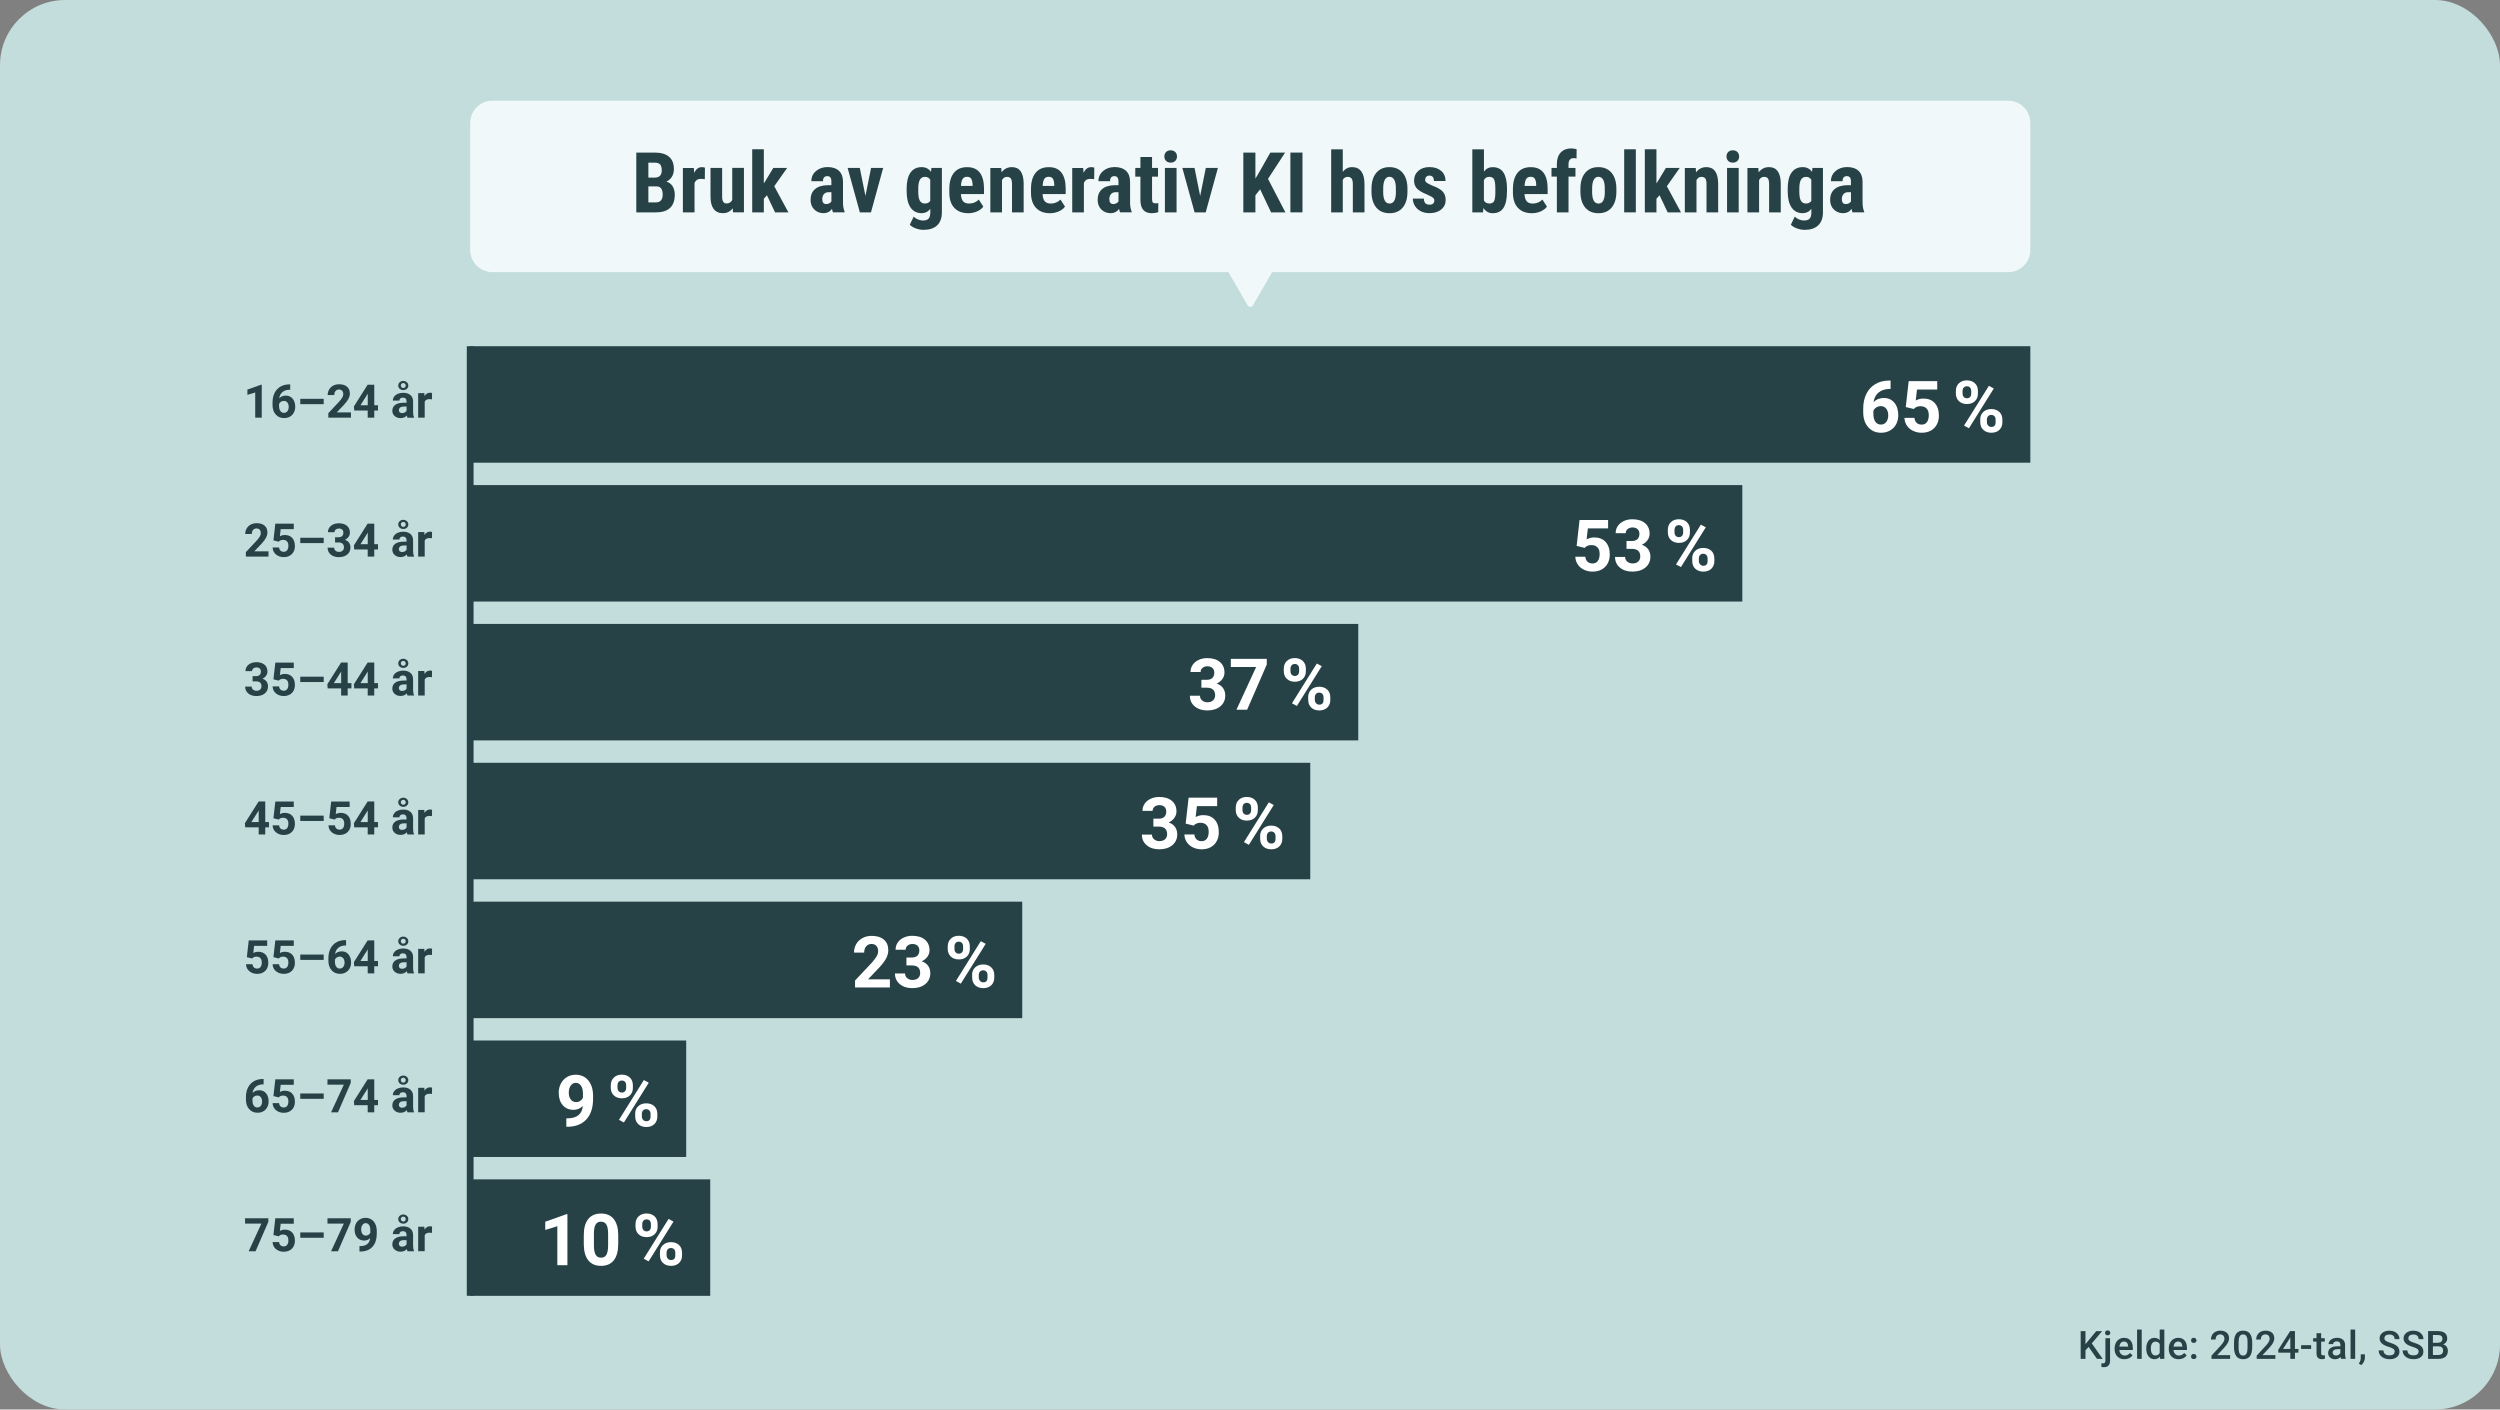 <?xml version="1.0" encoding="UTF-8"?>
<svg xmlns="http://www.w3.org/2000/svg" viewBox="0 0 768 433">
  <rect x="0" y="0" width="768" height="433" fill="#808080" stroke="none"/>
  <defs>
    <style>
      .cls-1 {
        fill: #274247;
      }

      .cls-2 {
        fill: #c3dcdc;
      }

      .cls-3 {
        fill: #fff;
      }

      .cls-4 {
        fill: #f0f8f9;
      }
    </style>
  </defs>
  <g id="BG">
    <rect class="cls-2" width="768" height="433" rx="20" ry="20"/>
  </g>
  <g id="Ferdig_x5F_EKSPONERT">
    <path class="cls-4" d="M616.91,30.93H151.25c-3.74,0-6.81,3.06-6.81,6.81v39.05c0,3.74,3.06,6.81,6.81,6.81h226.12l5.92,10.25c.35.61,1.24.61,1.59,0l4.49-7.77,1.43-2.48h226.12c3.74,0,6.81-3.06,6.81-6.81v-39.05c0-3.74-3.06-6.81-6.81-6.81Z"/>
    <g>
      <path class="cls-1" d="M195.47,65.24v-18.37h5.68c1.92,0,3.38.43,4.37,1.28,1,.85,1.5,2.11,1.5,3.75,0,.93-.21,1.74-.62,2.41-.41.67-.98,1.17-1.69,1.48.82.24,1.46.71,1.91,1.42.45.71.67,1.59.67,2.63,0,1.78-.49,3.13-1.47,4.04-.98.91-2.4,1.36-4.26,1.36h-6.08ZM199.18,54.56h1.93c1.46,0,2.18-.75,2.18-2.26,0-.83-.17-1.43-.5-1.79-.34-.36-.88-.54-1.64-.54h-1.97v4.59ZM199.18,57.26v4.91h2.37c.66,0,1.17-.21,1.51-.62.35-.41.52-1,.52-1.75,0-1.65-.6-2.49-1.79-2.54h-2.61Z"/>
      <path class="cls-1" d="M216.53,55.04l-1.19-.1c-.98,0-1.64.43-1.98,1.29v9.02h-3.58v-13.65h3.37l.1,1.48c.56-1.15,1.34-1.73,2.33-1.73.4,0,.73.05.98.16l-.04,3.53Z"/>
      <path class="cls-1" d="M225.07,63.99c-.74,1-1.73,1.5-2.98,1.5s-2.2-.43-2.85-1.29-.97-2.12-.97-3.77v-8.85h3.57v8.93c.02,1.33.46,1.99,1.33,1.99.82,0,1.4-.35,1.77-1.06v-9.87h3.6v13.65h-3.36l-.1-1.25Z"/>
      <path class="cls-1" d="M235.61,59.98l-.96,1.07v4.19h-3.57v-19.38h3.57v10.47l.44-.66,2.47-4.09h4.25l-3.96,5.63,4.34,8.03h-4.09l-2.5-5.26Z"/>
      <path class="cls-1" d="M255.89,65.24c-.1-.21-.2-.56-.3-1.06-.64.88-1.51,1.31-2.6,1.31s-2.09-.38-2.85-1.14-1.13-1.74-1.13-2.94c0-1.43.46-2.54,1.37-3.32.91-.78,2.23-1.18,3.94-1.2h1.08v-1.1c0-.61-.1-1.05-.32-1.3s-.52-.38-.92-.38c-.89,0-1.34.52-1.34,1.56h-3.57c0-1.26.47-2.3,1.42-3.12.95-.82,2.14-1.23,3.59-1.23s2.66.39,3.48,1.17,1.23,1.89,1.23,3.34v6.42c.02,1.18.19,2.1.5,2.76v.21h-3.6ZM253.78,62.69c.4,0,.73-.08,1.01-.24.28-.16.48-.35.62-.57v-2.84h-.86c-.61,0-1.08.19-1.43.58-.35.39-.52.9-.52,1.55,0,1.01.4,1.51,1.19,1.51Z"/>
      <path class="cls-1" d="M265.86,60.2l1.73-8.61h3.72l-3.75,13.65h-3.41l-3.76-13.65h3.74l1.73,8.61Z"/>
      <path class="cls-1" d="M278.52,58c0-2.24.4-3.91,1.21-5.01s1.94-1.65,3.4-1.65c1.24,0,2.19.49,2.86,1.46l.14-1.21h3.22v13.65c0,1.74-.49,3.07-1.46,3.99s-2.38,1.38-4.2,1.38c-.75,0-1.54-.15-2.36-.45-.82-.3-1.44-.68-1.84-1.14l1.2-2.47c.34.35.77.64,1.31.86.54.22,1.05.33,1.53.33.8,0,1.37-.19,1.72-.57.35-.38.53-1,.54-1.85v-1.17c-.68.89-1.57,1.34-2.66,1.34-1.46,0-2.58-.57-3.38-1.7-.79-1.13-1.2-2.73-1.22-4.79v-1.01ZM282.09,58.9c0,1.26.16,2.18.49,2.76.33.58.85.86,1.56.86s1.27-.27,1.63-.8v-6.52c-.37-.58-.9-.87-1.6-.87s-1.23.29-1.57.87c-.34.58-.51,1.51-.51,2.8v.9Z"/>
      <path class="cls-1" d="M297.46,65.5c-1.83,0-3.26-.55-4.29-1.64s-1.54-2.66-1.54-4.69v-1.09c0-2.15.47-3.82,1.41-4.98.94-1.17,2.29-1.75,4.05-1.75s3.01.55,3.87,1.64,1.31,2.72,1.33,4.87v1.75h-7.1c.05,1.01.27,1.76.67,2.22s1.01.7,1.83.7c1.19,0,2.19-.41,2.99-1.22l1.4,2.16c-.44.61-1.07,1.1-1.91,1.47-.83.37-1.74.56-2.71.56ZM295.21,57.12h3.57v-.33c-.02-.82-.15-1.43-.4-1.85s-.69-.63-1.31-.63-1.07.22-1.36.67c-.28.45-.45,1.16-.5,2.15Z"/>
      <path class="cls-1" d="M307.58,51.59l.1,1.35c.81-1.07,1.86-1.6,3.17-1.6,2.35,0,3.55,1.65,3.62,4.93v8.97h-3.58v-8.71c0-.77-.12-1.34-.35-1.68s-.64-.52-1.22-.52c-.65,0-1.15.33-1.51,1v9.92h-3.58v-13.65h3.36Z"/>
      <path class="cls-1" d="M322.55,65.5c-1.83,0-3.26-.55-4.29-1.64s-1.54-2.66-1.54-4.69v-1.09c0-2.15.47-3.82,1.41-4.98.94-1.17,2.29-1.75,4.05-1.75s3.01.55,3.87,1.64,1.31,2.72,1.33,4.87v1.75h-7.1c.05,1.01.27,1.76.67,2.22s1.01.7,1.83.7c1.19,0,2.19-.41,2.99-1.22l1.4,2.16c-.44.61-1.07,1.1-1.91,1.47-.83.37-1.74.56-2.71.56ZM320.3,57.12h3.57v-.33c-.02-.82-.15-1.43-.4-1.85s-.69-.63-1.31-.63-1.07.22-1.36.67c-.28.45-.45,1.16-.5,2.15Z"/>
      <path class="cls-1" d="M336.14,55.04l-1.19-.1c-.98,0-1.64.43-1.98,1.29v9.02h-3.58v-13.65h3.37l.1,1.48c.56-1.15,1.34-1.73,2.33-1.73.4,0,.73.05.98.16l-.04,3.53Z"/>
      <path class="cls-1" d="M344.08,65.24c-.1-.21-.2-.56-.3-1.06-.64.88-1.51,1.31-2.6,1.31s-2.09-.38-2.85-1.14-1.13-1.74-1.13-2.94c0-1.43.46-2.54,1.37-3.32.91-.78,2.23-1.18,3.94-1.2h1.08v-1.1c0-.61-.1-1.05-.32-1.3s-.52-.38-.92-.38c-.89,0-1.34.52-1.34,1.56h-3.57c0-1.26.47-2.3,1.42-3.12.95-.82,2.14-1.23,3.59-1.23s2.66.39,3.48,1.17,1.23,1.89,1.23,3.34v6.42c.02,1.18.19,2.1.5,2.76v.21h-3.6ZM341.97,62.69c.4,0,.73-.08,1.01-.24.28-.16.48-.35.62-.57v-2.84h-.86c-.61,0-1.08.19-1.43.58-.35.39-.52.9-.52,1.55,0,1.01.4,1.51,1.19,1.51Z"/>
      <path class="cls-1" d="M353.91,48.23v3.36h1.83v2.68h-1.83v6.79c0,.54.07.91.22,1.11.15.2.43.3.85.3.34,0,.63-.03.85-.09l-.02,2.78c-.61.23-1.26.34-1.97.34-2.31,0-3.47-1.32-3.5-3.97v-7.26h-1.58v-2.68h1.58v-3.36h3.57Z"/>
      <path class="cls-1" d="M357.69,48.06c0-.56.18-1.01.53-1.36.35-.35.82-.53,1.41-.53s1.06.18,1.41.53c.35.35.53.81.53,1.36s-.17,1-.52,1.36c-.35.36-.82.54-1.42.54s-1.07-.18-1.42-.54c-.35-.36-.52-.82-.52-1.36ZM361.44,65.24h-3.58v-13.65h3.58v13.65Z"/>
      <path class="cls-1" d="M368.69,60.2l1.73-8.61h3.72l-3.75,13.65h-3.41l-3.76-13.65h3.74l1.73,8.61Z"/>
      <path class="cls-1" d="M387.12,58.15l-1.46,1.84v5.25h-3.71v-18.37h3.71v8.01l1.17-1.98,3.42-6.03h4.54l-5.26,8.08,5.35,10.3h-4.4l-3.36-7.09Z"/>
      <path class="cls-1" d="M400.12,65.24h-3.71v-18.37h3.71v18.37Z"/>
      <path class="cls-1" d="M412.5,52.79c.77-.97,1.72-1.45,2.85-1.45,1.25,0,2.19.44,2.84,1.31.65.88.98,2.18.98,3.91v8.68h-3.58v-8.64c0-.8-.12-1.38-.37-1.73-.25-.36-.65-.54-1.21-.54-.65,0-1.15.3-1.51.9v10.02h-3.57v-19.38h3.57v6.93Z"/>
      <path class="cls-1" d="M421.32,57.98c0-2.07.49-3.69,1.46-4.87.98-1.18,2.33-1.77,4.05-1.77s3.1.59,4.08,1.77c.98,1.18,1.46,2.81,1.46,4.9v.87c0,2.08-.48,3.7-1.45,4.87-.97,1.17-2.32,1.75-4.06,1.75s-3.11-.59-4.08-1.76c-.97-1.17-1.46-2.8-1.46-4.89v-.87ZM424.91,58.87c0,2.44.65,3.66,1.96,3.66,1.2,0,1.85-1.02,1.94-3.05v-1.5c.01-1.24-.16-2.17-.5-2.77-.35-.6-.83-.9-1.46-.9s-1.08.3-1.42.9c-.34.6-.51,1.53-.51,2.77v.9Z"/>
      <path class="cls-1" d="M440.64,61.58c0-.3-.15-.58-.44-.84-.29-.26-.94-.6-1.94-1.04-1.47-.6-2.48-1.22-3.03-1.85-.55-.64-.83-1.43-.83-2.39,0-1.19.43-2.18,1.29-2.96s2-1.17,3.43-1.17c1.5,0,2.7.39,3.6,1.16s1.35,1.81,1.35,3.12h-3.57c0-1.11-.46-1.67-1.39-1.67-.38,0-.69.12-.93.35-.24.24-.37.56-.37.98,0,.3.13.57.4.8.27.23.9.56,1.91.99,1.46.54,2.48,1.14,3.09,1.8.6.66.9,1.52.9,2.57,0,1.22-.46,2.2-1.38,2.94s-2.12,1.11-3.61,1.11c-1,0-1.88-.2-2.65-.59s-1.36-.94-1.8-1.63c-.43-.7-.65-1.45-.65-2.26h3.39c.02.62.16,1.09.43,1.4s.72.47,1.34.47c.96,0,1.44-.43,1.44-1.3Z"/>
      <path class="cls-1" d="M462.94,58.86c0,2.21-.35,3.87-1.06,4.98-.71,1.11-1.82,1.66-3.33,1.66-1.19,0-2.14-.53-2.85-1.6l-.11,1.35h-3.29v-19.38h3.57v6.84c.67-.91,1.56-1.36,2.66-1.36,1.51,0,2.62.55,3.33,1.65.71,1.1,1.07,2.71,1.09,4.83v1.05ZM459.37,57.96c0-1.44-.14-2.4-.42-2.9s-.76-.74-1.45-.74c-.75,0-1.3.34-1.64,1.02v6.22c.32.64.88.96,1.67.96.68,0,1.15-.22,1.42-.67.26-.45.41-1.31.42-2.6v-1.3Z"/>
      <path class="cls-1" d="M470.6,65.5c-1.83,0-3.26-.55-4.29-1.64s-1.54-2.66-1.54-4.69v-1.09c0-2.15.47-3.82,1.41-4.98.94-1.17,2.29-1.75,4.05-1.75s3.01.55,3.88,1.64c.87,1.1,1.31,2.72,1.32,4.87v1.75h-7.1c.05,1.01.27,1.76.67,2.22s1,.7,1.83.7c1.19,0,2.19-.41,2.99-1.22l1.4,2.16c-.44.61-1.07,1.1-1.91,1.47-.83.37-1.74.56-2.71.56ZM468.35,57.12h3.57v-.33c-.02-.82-.15-1.43-.4-1.85-.25-.42-.69-.63-1.31-.63s-1.08.22-1.36.67c-.28.45-.45,1.16-.5,2.15Z"/>
      <path class="cls-1" d="M478.27,65.24v-10.98h-1.65v-2.68h1.65v-1.22c0-1.51.41-2.68,1.19-3.51.79-.84,1.87-1.26,3.26-1.26.42,0,.96.08,1.62.25l-.03,2.85c-.24-.08-.53-.11-.87-.11-1.06,0-1.59.63-1.59,1.89v1.11h2.13v2.68h-2.13v10.98h-3.58Z"/>
      <path class="cls-1" d="M485.5,57.98c0-2.07.49-3.69,1.46-4.87.98-1.18,2.33-1.77,4.05-1.77s3.1.59,4.08,1.77c.98,1.18,1.46,2.81,1.46,4.9v.87c0,2.08-.48,3.7-1.45,4.87-.97,1.17-2.32,1.75-4.06,1.75s-3.11-.59-4.08-1.76c-.97-1.17-1.46-2.8-1.46-4.89v-.87ZM489.09,58.87c0,2.44.65,3.66,1.96,3.66,1.2,0,1.85-1.02,1.94-3.05v-1.5c.01-1.24-.16-2.17-.5-2.77-.35-.6-.83-.9-1.46-.9s-1.08.3-1.42.9c-.34.6-.51,1.53-.51,2.77v.9Z"/>
      <path class="cls-1" d="M502.53,65.24h-3.58v-19.38h3.58v19.38Z"/>
      <path class="cls-1" d="M509.82,59.98l-.96,1.07v4.19h-3.57v-19.38h3.57v10.47l.44-.66,2.47-4.09h4.25l-3.96,5.63,4.34,8.03h-4.09l-2.5-5.26Z"/>
      <path class="cls-1" d="M520.93,51.59l.1,1.35c.81-1.07,1.86-1.6,3.17-1.6,2.35,0,3.55,1.65,3.62,4.93v8.97h-3.58v-8.71c0-.77-.12-1.34-.35-1.68s-.64-.52-1.22-.52c-.65,0-1.15.33-1.51,1v9.92h-3.58v-13.65h3.36Z"/>
      <path class="cls-1" d="M530.38,48.06c0-.56.18-1.01.53-1.36s.82-.53,1.41-.53,1.06.18,1.41.53c.35.35.53.81.53,1.36s-.17,1-.52,1.36c-.35.36-.82.54-1.42.54s-1.07-.18-1.42-.54c-.35-.36-.52-.82-.52-1.36ZM534.13,65.24h-3.58v-13.65h3.58v13.65Z"/>
      <path class="cls-1" d="M540.16,51.59l.1,1.35c.81-1.07,1.86-1.6,3.17-1.6,2.35,0,3.55,1.65,3.62,4.93v8.97h-3.58v-8.71c0-.77-.12-1.34-.35-1.68s-.64-.52-1.22-.52c-.65,0-1.15.33-1.51,1v9.92h-3.58v-13.65h3.36Z"/>
      <path class="cls-1" d="M549.18,58c0-2.24.4-3.91,1.21-5.01s1.94-1.65,3.39-1.65c1.24,0,2.19.49,2.87,1.46l.14-1.21h3.22v13.65c0,1.74-.49,3.07-1.46,3.99s-2.38,1.38-4.2,1.38c-.75,0-1.54-.15-2.36-.45-.82-.3-1.44-.68-1.84-1.14l1.2-2.47c.34.35.77.64,1.31.86.54.22,1.05.33,1.53.33.8,0,1.37-.19,1.72-.57.35-.38.53-1,.54-1.85v-1.17c-.68.89-1.57,1.34-2.66,1.34-1.46,0-2.58-.57-3.38-1.7s-1.2-2.73-1.22-4.79v-1.01ZM552.75,58.9c0,1.26.16,2.18.49,2.76.33.58.85.86,1.56.86s1.27-.27,1.63-.8v-6.52c-.37-.58-.9-.87-1.6-.87s-1.23.29-1.57.87c-.34.58-.51,1.51-.51,2.8v.9Z"/>
      <path class="cls-1" d="M569.1,65.24c-.1-.21-.2-.56-.3-1.06-.64.88-1.51,1.31-2.6,1.31s-2.09-.38-2.85-1.14-1.13-1.74-1.13-2.94c0-1.43.46-2.54,1.37-3.32.91-.78,2.23-1.18,3.94-1.2h1.08v-1.1c0-.61-.11-1.05-.32-1.3s-.52-.38-.92-.38c-.89,0-1.34.52-1.34,1.56h-3.57c0-1.26.47-2.3,1.42-3.12.95-.82,2.14-1.23,3.59-1.23s2.66.39,3.48,1.17,1.23,1.89,1.23,3.34v6.42c.02,1.18.19,2.1.5,2.76v.21h-3.6ZM566.99,62.69c.4,0,.73-.08,1.01-.24.28-.16.48-.35.62-.57v-2.84h-.86c-.61,0-1.08.19-1.43.58-.35.39-.52.9-.52,1.55,0,1.01.4,1.51,1.19,1.51Z"/>
    </g>
    <g>
      <path class="cls-1" d="M80.41,128.31h-2.01v-7.74l-2.4.74v-1.63l4.19-1.5h.22v10.13Z"/>
      <path class="cls-1" d="M89.15,118.08v1.65h-.19c-.91.01-1.64.25-2.19.71-.55.46-.89,1.1-1,1.91.54-.55,1.22-.82,2.04-.82.88,0,1.58.32,2.1.95.52.63.78,1.46.78,2.49,0,.66-.14,1.25-.43,1.79-.28.53-.69.95-1.21,1.24-.52.3-1.11.44-1.77.44-1.07,0-1.93-.37-2.58-1.11-.66-.74-.98-1.73-.98-2.97v-.72c0-1.1.21-2.07.62-2.91.41-.84,1.01-1.49,1.79-1.95s1.68-.69,2.7-.7h.33ZM87.19,123.16c-.32,0-.62.08-.88.25s-.46.39-.58.67v.61c0,.67.13,1.19.4,1.57s.63.57,1.11.57c.43,0,.78-.17,1.05-.51.27-.34.4-.78.4-1.32s-.13-.99-.4-1.33c-.27-.34-.63-.51-1.08-.51Z"/>
      <path class="cls-1" d="M99.44,124.16h-7.2v-1.64h7.2v1.64Z"/>
      <path class="cls-1" d="M107.8,128.31h-6.94v-1.38l3.27-3.49c.45-.49.78-.92,1-1.29.22-.37.32-.71.32-1.04,0-.45-.11-.8-.34-1.06-.23-.26-.55-.39-.97-.39-.45,0-.81.16-1.07.47s-.39.72-.39,1.23h-2.02c0-.62.15-1.18.44-1.69.29-.51.71-.91,1.25-1.2s1.15-.43,1.83-.43c1.04,0,1.85.25,2.43.75.58.5.87,1.21.87,2.12,0,.5-.13,1.01-.39,1.53-.26.52-.7,1.12-1.33,1.81l-2.3,2.43h4.35v1.62Z"/>
      <path class="cls-1" d="M114.97,124.5h1.15v1.62h-1.15v2.19h-2.01v-2.19h-4.15l-.09-1.27,4.22-6.67h2.03v6.31ZM110.73,124.5h2.24v-3.57l-.13.23-2.11,3.34Z"/>
      <path class="cls-1" d="M125.18,128.31c-.09-.18-.16-.41-.2-.67-.49.54-1.12.81-1.9.81-.74,0-1.35-.21-1.83-.64-.48-.43-.73-.96-.73-1.61,0-.8.3-1.41.89-1.83s1.44-.64,2.56-.65h.92v-.43c0-.35-.09-.63-.27-.83s-.46-.31-.84-.31c-.34,0-.6.08-.8.24-.19.16-.29.38-.29.67h-2.01c0-.44.13-.84.4-1.21.27-.37.65-.66,1.14-.87s1.04-.32,1.65-.32c.93,0,1.66.23,2.21.7s.82,1.12.82,1.96v3.26c0,.71.1,1.25.3,1.62v.12h-2.03ZM122.34,118.44c0-.4.15-.74.45-1.01.3-.28.67-.41,1.1-.41s.79.14,1.09.41c.3.27.46.61.46,1.02s-.15.73-.44.99c-.3.27-.67.4-1.11.4s-.82-.14-1.11-.41-.44-.6-.44-.99ZM123.52,126.91c.3,0,.57-.07.82-.2.25-.13.44-.31.56-.53v-1.29h-.75c-1.01,0-1.54.35-1.61,1.04v.12c0,.25.08.46.26.62.18.16.42.24.72.24ZM123.14,118.44c0,.2.07.38.2.52.13.15.32.22.55.22s.41-.07.55-.22c.13-.15.2-.32.2-.52s-.07-.39-.21-.54c-.14-.15-.32-.22-.55-.22s-.41.07-.55.22c-.14.15-.21.33-.21.54Z"/>
      <path class="cls-1" d="M132.68,122.67c-.27-.04-.51-.06-.72-.06-.76,0-1.26.26-1.49.77v4.92h-2.01v-7.52h1.9l.06.9c.4-.69.96-1.04,1.68-1.04.22,0,.43.03.63.09l-.03,1.93Z"/>
      <path class="cls-1" d="M82.47,170.99h-6.94v-1.38l3.27-3.49c.45-.49.78-.92,1-1.29.22-.37.32-.71.32-1.04,0-.45-.11-.8-.34-1.06-.23-.26-.55-.39-.97-.39-.45,0-.81.16-1.07.47s-.39.72-.39,1.23h-2.02c0-.62.15-1.18.44-1.69.29-.51.71-.91,1.25-1.2s1.15-.43,1.83-.43c1.04,0,1.85.25,2.43.75.58.5.87,1.21.87,2.12,0,.5-.13,1.01-.39,1.53-.26.52-.7,1.12-1.33,1.81l-2.3,2.43h4.35v1.62Z"/>
      <path class="cls-1" d="M84,166.01l.58-5.14h5.67v1.68h-4.02l-.25,2.18c.48-.25.98-.38,1.52-.38.96,0,1.72.3,2.27.9s.82,1.43.82,2.51c0,.65-.14,1.24-.41,1.75-.28.52-.67.92-1.19,1.2-.51.29-1.12.43-1.82.43-.61,0-1.18-.12-1.7-.37-.52-.25-.94-.6-1.24-1.05-.3-.45-.46-.96-.48-1.54h1.99c.04.42.19.75.44.98s.58.35.99.35c.45,0,.8-.16,1.05-.49s.37-.79.37-1.39-.14-1.01-.42-1.32c-.28-.31-.68-.46-1.2-.46-.48,0-.86.12-1.16.38l-.19.18-1.6-.4Z"/>
      <path class="cls-1" d="M99.44,166.84h-7.2v-1.64h7.2v1.64Z"/>
      <path class="cls-1" d="M102.91,165.04h1.07c.51,0,.89-.13,1.13-.38s.37-.59.37-1.01-.12-.73-.37-.95c-.24-.23-.58-.34-1-.34-.38,0-.71.11-.97.32-.26.21-.39.49-.39.82h-2.01c0-.53.14-1,.43-1.42.28-.42.68-.75,1.2-.98.51-.24,1.08-.35,1.69-.35,1.07,0,1.91.26,2.52.77.61.51.91,1.22.91,2.12,0,.46-.14.89-.42,1.28-.28.39-.65.69-1.11.9.57.2,1,.51,1.28.92s.42.89.42,1.45c0,.9-.33,1.62-.98,2.16-.66.54-1.52.81-2.6.81-1.01,0-1.84-.27-2.48-.8-.64-.53-.96-1.24-.96-2.11h2.01c0,.38.14.69.43.93.28.24.64.36,1.05.36.48,0,.85-.13,1.12-.38.27-.25.41-.59.41-1,0-1.01-.56-1.52-1.67-1.52h-1.06v-1.57Z"/>
      <path class="cls-1" d="M114.97,167.18h1.15v1.62h-1.15v2.19h-2.01v-2.19h-4.15l-.09-1.27,4.22-6.67h2.03v6.31ZM110.73,167.18h2.24v-3.57l-.13.23-2.11,3.34Z"/>
      <path class="cls-1" d="M125.18,170.99c-.09-.18-.16-.41-.2-.67-.49.54-1.12.81-1.9.81-.74,0-1.35-.21-1.83-.64-.48-.43-.73-.96-.73-1.61,0-.8.3-1.41.89-1.83s1.44-.64,2.56-.65h.92v-.43c0-.35-.09-.63-.27-.83s-.46-.31-.84-.31c-.34,0-.6.08-.8.24-.19.16-.29.38-.29.67h-2.01c0-.44.13-.84.4-1.21.27-.37.65-.66,1.14-.87s1.04-.32,1.65-.32c.93,0,1.66.23,2.21.7s.82,1.12.82,1.96v3.26c0,.71.1,1.25.3,1.62v.12h-2.03ZM122.34,161.11c0-.4.15-.74.45-1.01.3-.28.67-.41,1.1-.41s.79.14,1.09.41c.3.27.46.61.46,1.02s-.15.73-.44.99c-.3.27-.67.4-1.11.4s-.82-.14-1.11-.41-.44-.6-.44-.99ZM123.52,169.59c.3,0,.57-.07.82-.2.25-.13.44-.31.56-.53v-1.29h-.75c-1.01,0-1.54.35-1.61,1.04v.12c0,.25.08.46.26.62.18.16.42.24.72.24ZM123.14,161.11c0,.2.07.38.2.52.13.15.32.22.55.22s.41-.07.55-.22c.13-.15.2-.32.2-.52s-.07-.39-.21-.54c-.14-.15-.32-.22-.55-.22s-.41.07-.55.22c-.14.15-.21.33-.21.54Z"/>
      <path class="cls-1" d="M132.68,165.35c-.27-.04-.51-.06-.72-.06-.76,0-1.26.26-1.49.77v4.92h-2.01v-7.52h1.9l.06.9c.4-.69.96-1.04,1.68-1.04.22,0,.43.03.63.09l-.03,1.93Z"/>
      <path class="cls-1" d="M77.58,207.71h1.07c.51,0,.89-.13,1.13-.38.25-.25.37-.59.37-1.01s-.12-.73-.37-.95c-.24-.23-.58-.34-1-.34-.38,0-.71.11-.97.32-.26.21-.39.49-.39.82h-2.01c0-.53.14-1,.43-1.42.28-.42.68-.75,1.2-.98.51-.24,1.08-.35,1.69-.35,1.07,0,1.91.26,2.52.77.61.51.91,1.22.91,2.12,0,.46-.14.89-.42,1.28-.28.39-.65.69-1.11.9.57.2,1,.51,1.28.92.28.41.42.89.42,1.45,0,.9-.33,1.62-.98,2.16-.66.54-1.52.81-2.6.81-1.01,0-1.84-.27-2.48-.8-.64-.53-.96-1.24-.96-2.11h2.01c0,.38.14.69.43.93.28.24.64.36,1.05.36.48,0,.85-.13,1.12-.38.27-.25.41-.59.41-1,0-1.01-.56-1.51-1.67-1.51h-1.06v-1.57Z"/>
      <path class="cls-1" d="M84,208.69l.58-5.14h5.67v1.68h-4.02l-.25,2.18c.48-.25.98-.38,1.52-.38.96,0,1.72.3,2.27.9.55.6.82,1.43.82,2.51,0,.65-.14,1.24-.41,1.75-.28.52-.67.92-1.19,1.2-.51.28-1.12.43-1.82.43-.61,0-1.18-.12-1.7-.37-.52-.25-.94-.6-1.24-1.05-.3-.45-.46-.96-.48-1.54h1.99c.04.42.19.75.44.98.25.23.58.35.99.35.45,0,.8-.16,1.05-.49.25-.33.37-.79.37-1.39s-.14-1.01-.42-1.32-.68-.46-1.2-.46c-.48,0-.86.12-1.16.38l-.19.18-1.6-.4Z"/>
      <path class="cls-1" d="M99.44,209.52h-7.2v-1.64h7.2v1.64Z"/>
      <path class="cls-1" d="M106.81,209.85h1.15v1.62h-1.15v2.19h-2.01v-2.19h-4.15l-.09-1.27,4.22-6.67h2.03v6.31ZM102.56,209.85h2.24v-3.57l-.13.23-2.11,3.34Z"/>
      <path class="cls-1" d="M114.97,209.85h1.15v1.62h-1.15v2.19h-2.01v-2.19h-4.15l-.09-1.27,4.22-6.67h2.03v6.31ZM110.73,209.85h2.24v-3.57l-.13.23-2.11,3.34Z"/>
      <path class="cls-1" d="M125.18,213.66c-.09-.18-.16-.41-.2-.67-.49.54-1.12.81-1.9.81-.74,0-1.35-.21-1.83-.64-.48-.43-.73-.96-.73-1.61,0-.8.3-1.41.89-1.83.59-.43,1.44-.64,2.56-.65h.92v-.43c0-.35-.09-.63-.27-.83-.18-.21-.46-.31-.84-.31-.34,0-.6.08-.8.24-.19.16-.29.38-.29.67h-2.01c0-.44.13-.84.4-1.21.27-.37.65-.66,1.14-.87s1.04-.32,1.65-.32c.93,0,1.66.23,2.21.7s.82,1.12.82,1.96v3.26c0,.71.1,1.25.3,1.62v.12h-2.03ZM122.34,203.79c0-.4.15-.74.45-1.01.3-.28.67-.41,1.1-.41s.79.14,1.09.41c.3.27.46.61.46,1.02s-.15.73-.44.99c-.3.27-.67.4-1.11.4s-.82-.14-1.11-.41-.44-.6-.44-.99ZM123.52,212.27c.3,0,.57-.07.82-.2.25-.13.44-.31.56-.53v-1.29h-.75c-1.01,0-1.54.35-1.61,1.04v.12c0,.25.08.46.26.62s.42.24.72.24ZM123.14,203.79c0,.2.07.38.2.52.13.15.32.22.55.22s.41-.07.55-.22c.13-.15.2-.32.2-.52s-.07-.39-.21-.54c-.14-.15-.32-.22-.55-.22s-.41.07-.55.22c-.14.15-.21.33-.21.54Z"/>
      <path class="cls-1" d="M132.68,208.03c-.27-.04-.51-.06-.72-.06-.76,0-1.26.26-1.49.77v4.92h-2.01v-7.52h1.9l.06.9c.4-.69.96-1.04,1.68-1.04.22,0,.43.03.63.09l-.03,1.93Z"/>
      <path class="cls-1" d="M81.48,252.53h1.15v1.62h-1.15v2.19h-2.01v-2.19h-4.15l-.09-1.27,4.22-6.67h2.03v6.31ZM77.23,252.53h2.24v-3.57l-.13.23-2.11,3.34Z"/>
      <path class="cls-1" d="M84,251.37l.58-5.14h5.67v1.68h-4.02l-.25,2.18c.48-.25.98-.38,1.52-.38.96,0,1.72.3,2.27.9.55.6.82,1.43.82,2.51,0,.65-.14,1.24-.41,1.75-.28.52-.67.92-1.19,1.2-.51.28-1.12.43-1.82.43-.61,0-1.18-.12-1.7-.37-.52-.25-.94-.6-1.24-1.05-.3-.45-.46-.96-.48-1.54h1.99c.04.42.19.75.44.98.25.23.58.35.99.35.45,0,.8-.16,1.05-.49.25-.33.37-.79.37-1.39s-.14-1.01-.42-1.32-.68-.46-1.2-.46c-.48,0-.86.12-1.16.38l-.19.18-1.6-.4Z"/>
      <path class="cls-1" d="M99.44,252.2h-7.2v-1.64h7.2v1.64Z"/>
      <path class="cls-1" d="M101.16,251.37l.58-5.14h5.67v1.68h-4.02l-.25,2.18c.48-.25.98-.38,1.52-.38.96,0,1.72.3,2.27.9.55.6.82,1.43.82,2.51,0,.65-.14,1.24-.41,1.75-.28.52-.67.92-1.19,1.2-.51.28-1.12.43-1.82.43-.61,0-1.18-.12-1.7-.37-.52-.25-.94-.6-1.24-1.05-.3-.45-.46-.96-.48-1.54h1.99c.04.42.19.75.44.98.25.23.58.35.99.35.45,0,.8-.16,1.05-.49.25-.33.37-.79.37-1.39s-.14-1.01-.42-1.32-.68-.46-1.2-.46c-.48,0-.86.12-1.16.38l-.19.18-1.6-.4Z"/>
      <path class="cls-1" d="M114.97,252.53h1.15v1.62h-1.15v2.19h-2.01v-2.19h-4.15l-.09-1.27,4.22-6.67h2.03v6.31ZM110.73,252.53h2.24v-3.57l-.13.23-2.11,3.34Z"/>
      <path class="cls-1" d="M125.18,256.34c-.09-.18-.16-.41-.2-.67-.49.54-1.12.81-1.9.81-.74,0-1.35-.21-1.83-.64-.48-.43-.73-.96-.73-1.61,0-.8.3-1.41.89-1.83.59-.43,1.44-.64,2.56-.65h.92v-.43c0-.35-.09-.63-.27-.83-.18-.21-.46-.31-.84-.31-.34,0-.6.08-.8.24-.19.16-.29.38-.29.67h-2.01c0-.44.13-.84.4-1.21.27-.37.65-.66,1.14-.87s1.04-.32,1.65-.32c.93,0,1.66.23,2.21.7.54.47.82,1.12.82,1.96v3.26c0,.71.1,1.25.3,1.62v.12h-2.03ZM122.34,246.47c0-.4.15-.74.45-1.01s.67-.41,1.1-.41.79.13,1.09.41c.3.27.46.61.46,1.02s-.15.72-.44.99c-.3.27-.67.4-1.11.4s-.82-.14-1.11-.41-.44-.6-.44-.99ZM123.52,254.95c.3,0,.57-.07.82-.2.25-.13.44-.31.56-.53v-1.29h-.75c-1.01,0-1.54.35-1.61,1.04v.12c0,.25.08.46.26.62s.42.24.72.24ZM123.14,246.47c0,.2.07.38.2.52.13.15.32.22.55.22s.41-.07.55-.22c.13-.15.2-.32.2-.52s-.07-.39-.21-.54c-.14-.15-.32-.22-.55-.22s-.41.07-.55.22c-.14.15-.21.33-.21.54Z"/>
      <path class="cls-1" d="M132.68,250.71c-.27-.04-.51-.06-.72-.06-.76,0-1.26.26-1.49.77v4.92h-2.01v-7.52h1.9l.06.9c.4-.69.96-1.04,1.68-1.04.22,0,.43.03.63.09l-.03,1.93Z"/>
      <path class="cls-1" d="M75.83,294.04l.58-5.14h5.67v1.68h-4.02l-.25,2.18c.48-.25.98-.38,1.52-.38.96,0,1.72.3,2.27.9.55.6.82,1.43.82,2.51,0,.65-.14,1.24-.41,1.75-.28.52-.67.92-1.19,1.2-.51.28-1.12.43-1.82.43-.61,0-1.18-.12-1.7-.37-.52-.25-.94-.6-1.24-1.05-.3-.45-.46-.96-.48-1.54h1.99c.04.42.19.75.44.98.25.23.58.35.99.35.45,0,.8-.16,1.05-.49.25-.33.37-.79.37-1.39s-.14-1.01-.42-1.32-.68-.46-1.2-.46c-.48,0-.86.12-1.16.38l-.19.18-1.6-.4Z"/>
      <path class="cls-1" d="M84,294.04l.58-5.14h5.67v1.68h-4.02l-.25,2.18c.48-.25.98-.38,1.52-.38.96,0,1.72.3,2.27.9.55.6.82,1.43.82,2.51,0,.65-.14,1.24-.41,1.75-.28.52-.67.92-1.19,1.2-.51.28-1.12.43-1.82.43-.61,0-1.18-.12-1.7-.37-.52-.25-.94-.6-1.24-1.05-.3-.45-.46-.96-.48-1.54h1.99c.04.42.19.75.44.98.25.23.58.35.99.35.45,0,.8-.16,1.05-.49.25-.33.37-.79.37-1.39s-.14-1.01-.42-1.32-.68-.46-1.2-.46c-.48,0-.86.12-1.16.38l-.19.18-1.6-.4Z"/>
      <path class="cls-1" d="M99.44,294.88h-7.2v-1.64h7.2v1.64Z"/>
      <path class="cls-1" d="M106.31,288.8v1.65h-.19c-.91.01-1.64.25-2.19.71s-.89,1.1-1,1.91c.54-.55,1.22-.82,2.04-.82.88,0,1.58.32,2.1.95.52.63.78,1.46.78,2.49,0,.66-.14,1.25-.43,1.79-.28.53-.69.95-1.21,1.24-.52.3-1.11.44-1.77.44-1.07,0-1.93-.37-2.58-1.11-.66-.74-.98-1.73-.98-2.97v-.72c0-1.1.21-2.07.62-2.91.41-.84,1.01-1.49,1.79-1.95s1.68-.69,2.7-.7h.33ZM104.35,293.87c-.32,0-.62.08-.88.25s-.46.39-.58.67v.61c0,.67.13,1.19.4,1.57s.63.57,1.11.57c.43,0,.78-.17,1.05-.51.27-.34.4-.78.4-1.32s-.13-.99-.4-1.33c-.27-.34-.63-.51-1.08-.51Z"/>
      <path class="cls-1" d="M114.97,295.21h1.15v1.62h-1.15v2.19h-2.01v-2.19h-4.15l-.09-1.27,4.22-6.67h2.03v6.31ZM110.73,295.21h2.24v-3.57l-.13.23-2.11,3.34Z"/>
      <path class="cls-1" d="M125.18,299.02c-.09-.18-.16-.41-.2-.67-.49.54-1.12.81-1.9.81-.74,0-1.35-.21-1.83-.64-.48-.43-.73-.96-.73-1.61,0-.8.3-1.41.89-1.83.59-.43,1.44-.64,2.56-.65h.92v-.43c0-.35-.09-.63-.27-.83-.18-.21-.46-.31-.84-.31-.34,0-.6.08-.8.24-.19.16-.29.38-.29.67h-2.01c0-.44.13-.84.4-1.21.27-.37.65-.66,1.14-.87s1.04-.32,1.65-.32c.93,0,1.66.23,2.21.7.54.47.82,1.12.82,1.96v3.26c0,.71.1,1.25.3,1.62v.12h-2.03ZM122.34,289.15c0-.4.15-.74.45-1.01s.67-.41,1.1-.41.79.13,1.09.41c.3.27.46.61.46,1.02s-.15.72-.44.99c-.3.27-.67.4-1.11.4s-.82-.14-1.11-.41-.44-.6-.44-.99ZM123.52,297.62c.3,0,.57-.07.82-.2.25-.13.44-.31.56-.53v-1.29h-.75c-1.01,0-1.54.35-1.61,1.04v.12c0,.25.08.46.26.62s.42.24.72.24ZM123.14,289.15c0,.2.07.38.2.52.13.15.32.22.55.22s.41-.07.55-.22c.13-.15.2-.32.2-.52s-.07-.39-.21-.54c-.14-.15-.32-.22-.55-.22s-.41.07-.55.22c-.14.15-.21.33-.21.54Z"/>
      <path class="cls-1" d="M132.68,293.38c-.27-.04-.51-.06-.72-.06-.76,0-1.26.26-1.49.77v4.92h-2.01v-7.52h1.9l.06.9c.4-.69.96-1.04,1.68-1.04.22,0,.43.03.63.09l-.03,1.93Z"/>
      <path class="cls-1" d="M80.98,331.47v1.65h-.19c-.91.01-1.64.25-2.19.71s-.89,1.1-1,1.91c.54-.55,1.22-.82,2.04-.82.88,0,1.58.32,2.1.95.52.63.78,1.46.78,2.49,0,.66-.14,1.25-.43,1.79-.28.53-.69.95-1.21,1.24-.52.3-1.11.44-1.77.44-1.07,0-1.93-.37-2.58-1.11-.66-.74-.98-1.73-.98-2.97v-.72c0-1.1.21-2.07.62-2.91.41-.84,1.01-1.49,1.79-1.95s1.68-.69,2.7-.7h.33ZM79.02,336.55c-.32,0-.62.08-.88.25s-.46.39-.58.67v.61c0,.67.13,1.19.4,1.57s.63.57,1.11.57c.43,0,.78-.17,1.05-.51.27-.34.4-.78.4-1.32s-.13-.99-.4-1.33c-.27-.34-.63-.51-1.08-.51Z"/>
      <path class="cls-1" d="M84,336.72l.58-5.14h5.67v1.68h-4.02l-.25,2.18c.48-.25.98-.38,1.52-.38.96,0,1.72.3,2.27.9.55.6.82,1.43.82,2.51,0,.65-.14,1.24-.41,1.75-.28.52-.67.92-1.19,1.2-.51.28-1.12.43-1.82.43-.61,0-1.18-.12-1.7-.37-.52-.25-.94-.6-1.24-1.05-.3-.45-.46-.96-.48-1.54h1.99c.04.42.19.75.44.98.25.23.58.35.99.35.45,0,.8-.16,1.05-.49.25-.33.37-.79.37-1.39s-.14-1.01-.42-1.32-.68-.46-1.2-.46c-.48,0-.86.12-1.16.38l-.19.18-1.6-.4Z"/>
      <path class="cls-1" d="M99.44,337.56h-7.2v-1.64h7.2v1.64Z"/>
      <path class="cls-1" d="M107.74,332.7l-3.91,9h-2.12l3.92-8.5h-5.03v-1.62h7.15v1.12Z"/>
      <path class="cls-1" d="M114.97,337.89h1.15v1.62h-1.15v2.19h-2.01v-2.19h-4.15l-.09-1.27,4.22-6.67h2.03v6.31ZM110.73,337.89h2.24v-3.57l-.13.23-2.11,3.34Z"/>
      <path class="cls-1" d="M125.18,341.7c-.09-.18-.16-.41-.2-.67-.49.54-1.12.81-1.9.81-.74,0-1.35-.21-1.83-.64-.48-.43-.73-.96-.73-1.61,0-.8.3-1.41.89-1.83.59-.43,1.44-.64,2.56-.65h.92v-.43c0-.35-.09-.63-.27-.83-.18-.21-.46-.31-.84-.31-.34,0-.6.08-.8.24-.19.16-.29.38-.29.67h-2.01c0-.44.13-.84.4-1.21.27-.37.65-.66,1.14-.87s1.04-.32,1.65-.32c.93,0,1.66.23,2.21.7.54.47.82,1.12.82,1.96v3.26c0,.71.1,1.25.3,1.62v.12h-2.03ZM122.34,331.83c0-.4.15-.74.45-1.01s.67-.41,1.1-.41.79.13,1.09.41c.3.27.46.61.46,1.02s-.15.72-.44.99c-.3.27-.67.4-1.11.4s-.82-.14-1.11-.41-.44-.6-.44-.99ZM123.52,340.3c.3,0,.57-.07.82-.2.25-.13.44-.31.56-.53v-1.29h-.75c-1.01,0-1.54.35-1.61,1.04v.12c0,.25.08.46.26.62s.42.24.72.24ZM123.14,331.83c0,.2.07.38.2.52.13.15.32.22.55.22s.41-.07.55-.22c.13-.15.2-.32.2-.52s-.07-.39-.21-.54c-.14-.15-.32-.22-.55-.22s-.41.07-.55.22c-.14.15-.21.33-.21.54Z"/>
      <path class="cls-1" d="M132.68,336.06c-.27-.04-.51-.06-.72-.06-.76,0-1.26.26-1.49.77v4.92h-2.01v-7.52h1.9l.06.9c.4-.69.96-1.04,1.68-1.04.22,0,.43.03.63.09l-.03,1.93Z"/>
      <path class="cls-1" d="M82.42,375.38l-3.91,9h-2.12l3.92-8.5h-5.03v-1.62h7.15v1.12Z"/>
      <path class="cls-1" d="M84,379.4l.58-5.14h5.67v1.68h-4.02l-.25,2.18c.48-.25.98-.38,1.52-.38.96,0,1.72.3,2.27.9.55.6.82,1.43.82,2.51,0,.65-.14,1.24-.41,1.75-.28.52-.67.92-1.19,1.2-.51.28-1.12.43-1.82.43-.61,0-1.18-.12-1.7-.37-.52-.25-.94-.6-1.24-1.05-.3-.45-.46-.96-.48-1.54h1.99c.04.42.19.75.44.98.25.23.58.35.99.35.45,0,.8-.16,1.05-.49.25-.33.37-.79.37-1.39s-.14-1.01-.42-1.32-.68-.46-1.2-.46c-.48,0-.86.12-1.16.38l-.19.18-1.6-.4Z"/>
      <path class="cls-1" d="M99.44,380.24h-7.2v-1.64h7.2v1.64Z"/>
      <path class="cls-1" d="M107.74,375.38l-3.91,9h-2.12l3.92-8.5h-5.03v-1.62h7.15v1.12Z"/>
      <path class="cls-1" d="M113.73,380.33c-.52.51-1.14.77-1.84.77-.89,0-1.61-.31-2.15-.92-.54-.61-.81-1.44-.81-2.48,0-.66.15-1.27.43-1.83s.69-.98,1.21-1.29c.52-.31,1.1-.46,1.75-.46s1.26.17,1.78.5c.52.33.92.81,1.21,1.44.29.63.43,1.34.44,2.15v.74c0,1.69-.42,3.01-1.26,3.98s-2.03,1.48-3.57,1.54h-.49s0-1.67,0-1.67h.44c1.75-.08,2.69-.91,2.84-2.47ZM112.39,379.57c.32,0,.6-.08.84-.25.23-.17.41-.37.53-.6v-.83c0-.68-.13-1.21-.39-1.58-.26-.38-.61-.56-1.04-.56-.4,0-.73.18-.99.55-.26.37-.39.83-.39,1.39s.13,1,.38,1.36.61.53,1.07.53Z"/>
      <path class="cls-1" d="M125.18,384.38c-.09-.18-.16-.41-.2-.67-.49.54-1.12.81-1.9.81-.74,0-1.35-.21-1.83-.64-.48-.43-.73-.96-.73-1.61,0-.8.3-1.41.89-1.83.59-.43,1.44-.64,2.56-.65h.92v-.43c0-.35-.09-.63-.27-.83-.18-.21-.46-.31-.84-.31-.34,0-.6.08-.8.24-.19.16-.29.38-.29.67h-2.01c0-.44.13-.84.4-1.21.27-.37.65-.66,1.14-.87s1.04-.32,1.65-.32c.93,0,1.66.23,2.21.7.54.47.82,1.12.82,1.96v3.26c0,.71.1,1.25.3,1.62v.12h-2.03ZM122.34,374.51c0-.4.15-.74.45-1.01s.67-.41,1.1-.41.79.13,1.09.41c.3.27.46.61.46,1.02s-.15.72-.44.99c-.3.27-.67.4-1.11.4s-.82-.14-1.11-.41-.44-.6-.44-.99ZM123.52,382.98c.3,0,.57-.07.82-.2.25-.13.44-.31.56-.53v-1.29h-.75c-1.01,0-1.54.35-1.61,1.04v.12c0,.25.08.46.26.62s.42.24.72.24ZM123.14,374.51c0,.2.07.38.2.52.13.15.32.22.55.22s.41-.07.55-.22c.13-.15.2-.32.2-.52s-.07-.39-.21-.54c-.14-.15-.32-.22-.55-.22s-.41.07-.55.22c-.14.15-.21.33-.21.54Z"/>
      <path class="cls-1" d="M132.68,378.74c-.27-.04-.51-.06-.72-.06-.76,0-1.26.26-1.49.77v4.92h-2.01v-7.52h1.9l.06.9c.4-.69.96-1.04,1.68-1.04.22,0,.43.03.63.09l-.03,1.93Z"/>
    </g>
    <g>
      <rect class="cls-1" x="144.44" y="106.36" width="479.28" height="35.78"/>
      <g>
        <path class="cls-3" d="M580.79,116.92v2.56h-.3c-1.4.02-2.53.39-3.39,1.1-.86.71-1.37,1.69-1.54,2.95.83-.84,1.88-1.27,3.15-1.27,1.36,0,2.44.49,3.24,1.46.8.97,1.2,2.26,1.2,3.85,0,1.02-.22,1.94-.66,2.76-.44.82-1.06,1.46-1.87,1.92-.8.46-1.72.69-2.73.69-1.65,0-2.98-.57-3.99-1.72-1.01-1.15-1.52-2.67-1.52-4.59v-1.12c0-1.7.32-3.2.96-4.5.64-1.3,1.56-2.31,2.76-3.02,1.2-.71,2.59-1.07,4.17-1.08h.52ZM577.76,124.77c-.5,0-.96.13-1.36.39-.41.26-.71.61-.9,1.03v.94c0,1.04.2,1.85.61,2.43.41.58.98.87,1.72.87.67,0,1.21-.26,1.62-.79.41-.53.62-1.21.62-2.04s-.21-1.54-.62-2.06c-.42-.52-.97-.78-1.68-.78Z"/>
        <path class="cls-3" d="M585.45,125.03l.9-7.95h8.77v2.59h-6.22l-.39,3.36c.74-.39,1.52-.59,2.35-.59,1.49,0,2.66.46,3.5,1.39s1.27,2.22,1.27,3.88c0,1.01-.21,1.91-.64,2.71-.43.8-1.04,1.42-1.83,1.86s-1.73.66-2.81.66c-.95,0-1.82-.19-2.63-.57s-1.45-.92-1.92-1.62c-.47-.69-.72-1.49-.75-2.37h3.07c.06.65.29,1.16.68,1.52.39.36.9.54,1.53.54.7,0,1.24-.25,1.62-.76s.57-1.22.57-2.14-.22-1.57-.66-2.04-1.06-.71-1.86-.71c-.74,0-1.34.19-1.79.58l-.3.28-2.47-.61Z"/>
        <path class="cls-3" d="M600.84,120.09c0-.96.31-1.74.93-2.34.62-.6,1.44-.9,2.45-.9s1.85.3,2.47.89.93,1.39.93,2.4v.77c0,.97-.31,1.74-.93,2.33-.62.59-1.44.88-2.45.88s-1.84-.3-2.46-.89c-.63-.59-.94-1.39-.94-2.39v-.76ZM602.91,120.92c0,.43.12.78.37,1.04.25.26.57.39.97.39s.72-.13.96-.4c.24-.26.35-.62.35-1.06v-.79c0-.43-.12-.78-.35-1.04-.24-.26-.56-.4-.98-.4-.39,0-.71.13-.96.39-.24.26-.37.62-.37,1.09v.78ZM604.86,131.56l-1.51-.82,7.64-12.22,1.51.82-7.64,12.22ZM608.32,128.89c0-.97.32-1.75.95-2.34s1.45-.89,2.45-.89,1.84.29,2.47.88c.63.58.94,1.39.94,2.41v.77c0,.96-.31,1.73-.92,2.33s-1.44.89-2.46.89-1.86-.3-2.48-.89c-.62-.59-.93-1.38-.93-2.36v-.79ZM610.38,129.73c0,.39.13.73.39,1.01s.58.42.97.42c.87,0,1.31-.48,1.31-1.45v-.82c0-.43-.12-.77-.37-1.04-.24-.26-.57-.39-.97-.39s-.72.13-.97.39c-.24.26-.37.62-.37,1.07v.81Z"/>
      </g>
    </g>
    <g>
      <rect class="cls-1" x="144.44" y="149.02" width="390.8" height="35.78"/>
      <g>
        <path class="cls-3" d="M484.34,167.69l.9-7.95h8.77v2.59h-6.22l-.39,3.36c.74-.39,1.52-.59,2.35-.59,1.49,0,2.66.46,3.5,1.39s1.27,2.22,1.27,3.88c0,1.01-.21,1.91-.64,2.71-.43.8-1.04,1.42-1.83,1.86s-1.73.66-2.81.66c-.95,0-1.82-.19-2.63-.57s-1.45-.92-1.92-1.62c-.47-.69-.72-1.49-.75-2.37h3.07c.06.65.29,1.16.68,1.52.39.36.9.54,1.53.54.7,0,1.24-.25,1.62-.76s.57-1.22.57-2.14-.22-1.57-.66-2.04-1.06-.71-1.86-.71c-.74,0-1.34.19-1.79.58l-.3.28-2.47-.61Z"/>
        <path class="cls-3" d="M499.66,166.19h1.65c.79,0,1.37-.2,1.75-.59.38-.39.57-.92.57-1.57s-.19-1.12-.56-1.47c-.38-.35-.89-.53-1.55-.53-.59,0-1.09.16-1.49.49-.4.33-.6.75-.6,1.27h-3.1c0-.82.22-1.55.66-2.2.44-.65,1.06-1.15,1.85-1.52.79-.37,1.66-.55,2.62-.55,1.65,0,2.95.4,3.89,1.19.94.79,1.41,1.88,1.41,3.27,0,.72-.22,1.38-.66,1.98s-1.01,1.06-1.72,1.39c.88.32,1.54.79,1.97,1.42.43.63.65,1.38.65,2.23,0,1.39-.51,2.5-1.52,3.34-1.01.84-2.35,1.26-4.02,1.26-1.56,0-2.84-.41-3.83-1.24-.99-.82-1.49-1.91-1.49-3.27h3.1c0,.59.22,1.07.66,1.44.44.37.98.56,1.63.56.74,0,1.32-.19,1.73-.59.42-.39.63-.91.63-1.55,0-1.56-.86-2.34-2.58-2.34h-1.64v-2.43Z"/>
        <path class="cls-3" d="M512.36,162.75c0-.96.31-1.74.93-2.34.62-.6,1.44-.9,2.45-.9s1.85.3,2.47.89.93,1.39.93,2.4v.77c0,.97-.31,1.74-.93,2.33-.62.59-1.44.88-2.45.88s-1.84-.3-2.46-.89c-.63-.59-.94-1.39-.94-2.39v-.76ZM514.42,163.58c0,.43.12.78.37,1.04.25.26.57.39.97.39s.72-.13.96-.4c.24-.26.35-.62.35-1.06v-.79c0-.43-.12-.78-.35-1.04-.24-.26-.56-.4-.98-.4-.39,0-.71.13-.96.39-.24.26-.37.62-.37,1.09v.78ZM516.38,174.21l-1.51-.82,7.64-12.22,1.51.82-7.64,12.22ZM519.84,171.55c0-.97.32-1.75.95-2.34s1.45-.89,2.45-.89,1.84.29,2.47.88c.63.58.94,1.39.94,2.41v.77c0,.96-.31,1.73-.92,2.33s-1.44.89-2.46.89-1.86-.3-2.48-.89c-.62-.59-.93-1.38-.93-2.36v-.79ZM521.9,172.38c0,.39.13.73.39,1.01s.58.42.97.42c.87,0,1.31-.48,1.31-1.45v-.82c0-.43-.12-.77-.37-1.04-.24-.26-.57-.39-.97-.39s-.72.13-.97.39c-.24.26-.37.62-.37,1.07v.81Z"/>
      </g>
    </g>
    <g>
      <rect class="cls-1" x="144.44" y="191.67" width="272.82" height="35.78"/>
      <g>
        <path class="cls-3" d="M369.06,208.84h1.65c.79,0,1.37-.2,1.75-.59.38-.39.57-.92.57-1.57s-.19-1.12-.56-1.47c-.38-.35-.89-.53-1.55-.53-.59,0-1.09.16-1.49.49-.4.33-.6.75-.6,1.27h-3.1c0-.82.22-1.55.66-2.2.44-.65,1.06-1.15,1.85-1.52.79-.37,1.66-.55,2.62-.55,1.65,0,2.95.4,3.89,1.19.94.79,1.41,1.88,1.41,3.27,0,.72-.22,1.38-.66,1.98-.44.6-1.01,1.06-1.72,1.39.88.32,1.54.79,1.97,1.42.43.63.65,1.38.65,2.23,0,1.39-.51,2.5-1.52,3.34-1.01.84-2.35,1.26-4.02,1.26-1.56,0-2.84-.41-3.83-1.24-.99-.82-1.49-1.91-1.49-3.27h3.1c0,.59.22,1.07.66,1.44.44.37.98.56,1.63.56.74,0,1.32-.19,1.73-.59.42-.39.63-.91.63-1.55,0-1.56-.86-2.34-2.58-2.34h-1.64v-2.43Z"/>
        <path class="cls-3" d="M389.16,204.13l-6.05,13.91h-3.28l6.06-13.14h-7.78v-2.5h11.04v1.73Z"/>
        <path class="cls-3" d="M394.38,205.4c0-.96.31-1.74.93-2.34.62-.6,1.44-.9,2.45-.9s1.85.3,2.47.89.93,1.39.93,2.4v.77c0,.97-.31,1.74-.93,2.33-.62.59-1.44.88-2.45.88s-1.84-.3-2.46-.89c-.63-.59-.94-1.39-.94-2.39v-.76ZM396.44,206.23c0,.43.12.78.37,1.04.25.26.57.39.97.39s.72-.13.96-.4c.24-.26.35-.62.35-1.06v-.79c0-.43-.12-.78-.35-1.04-.24-.26-.56-.4-.98-.4-.39,0-.71.13-.96.39-.24.26-.37.62-.37,1.09v.78ZM398.4,216.87l-1.51-.82,7.64-12.22,1.51.82-7.64,12.22ZM401.86,214.2c0-.97.32-1.75.95-2.34s1.45-.89,2.45-.89,1.84.29,2.47.88c.63.58.94,1.39.94,2.41v.77c0,.96-.31,1.73-.92,2.33-.62.59-1.44.89-2.46.89s-1.86-.3-2.48-.89c-.62-.59-.93-1.38-.93-2.36v-.79ZM403.92,215.04c0,.39.13.73.39,1.01s.58.42.97.42c.87,0,1.31-.48,1.31-1.45v-.82c0-.43-.12-.77-.37-1.04-.24-.26-.57-.39-.97-.39s-.72.13-.97.39c-.24.26-.37.62-.37,1.07v.81Z"/>
      </g>
    </g>
    <g>
      <rect class="cls-1" x="144.44" y="234.33" width="258.07" height="35.78"/>
      <g>
        <path class="cls-3" d="M354.31,251.5h1.65c.79,0,1.37-.2,1.75-.59.38-.39.57-.92.57-1.57s-.19-1.12-.56-1.47-.89-.53-1.55-.53c-.59,0-1.09.16-1.49.49-.4.33-.6.75-.6,1.27h-3.1c0-.82.22-1.55.66-2.2.44-.65,1.06-1.16,1.85-1.52.79-.37,1.66-.55,2.62-.55,1.65,0,2.95.4,3.89,1.19.94.79,1.41,1.88,1.41,3.27,0,.72-.22,1.38-.66,1.98-.44.6-1.01,1.06-1.72,1.39.88.32,1.54.79,1.97,1.42.43.63.65,1.38.65,2.23,0,1.39-.51,2.5-1.52,3.34-1.01.84-2.35,1.26-4.02,1.26-1.56,0-2.84-.41-3.83-1.24-.99-.82-1.49-1.91-1.49-3.27h3.1c0,.59.22,1.07.66,1.44s.98.56,1.63.56c.74,0,1.32-.2,1.73-.58.42-.39.63-.91.63-1.55,0-1.56-.86-2.34-2.58-2.34h-1.64v-2.43Z"/>
        <path class="cls-3" d="M364.24,253l.9-7.95h8.77v2.59h-6.22l-.39,3.36c.74-.39,1.52-.59,2.35-.59,1.49,0,2.66.46,3.5,1.39.84.92,1.27,2.22,1.27,3.88,0,1.01-.21,1.91-.64,2.71-.43.8-1.04,1.42-1.83,1.86-.79.44-1.73.66-2.81.66-.95,0-1.82-.19-2.63-.57-.81-.38-1.45-.92-1.92-1.62-.47-.69-.72-1.49-.75-2.37h3.07c.06.65.29,1.16.68,1.52.39.36.9.54,1.53.54.7,0,1.24-.25,1.62-.76.38-.51.57-1.22.57-2.14s-.22-1.57-.66-2.04c-.44-.47-1.06-.71-1.86-.71-.74,0-1.34.19-1.79.58l-.3.28-2.47-.61Z"/>
        <path class="cls-3" d="M379.63,248.06c0-.96.31-1.74.93-2.34.62-.6,1.44-.9,2.45-.9s1.85.3,2.47.89c.62.59.93,1.39.93,2.4v.77c0,.97-.31,1.74-.93,2.33-.62.59-1.44.88-2.45.88s-1.84-.29-2.47-.89c-.63-.59-.94-1.39-.94-2.39v-.76ZM381.7,248.89c0,.43.12.78.37,1.04.25.26.57.39.97.39s.72-.13.96-.4.35-.62.35-1.06v-.79c0-.43-.12-.78-.35-1.04s-.56-.4-.98-.4-.71.13-.96.39c-.24.26-.37.62-.37,1.09v.78ZM383.65,259.52l-1.51-.82,7.64-12.22,1.52.82-7.64,12.22ZM387.11,256.86c0-.97.32-1.75.95-2.34.63-.59,1.45-.89,2.45-.89s1.84.29,2.47.88c.62.58.94,1.39.94,2.41v.77c0,.96-.31,1.74-.92,2.33-.62.59-1.44.89-2.46.89s-1.86-.3-2.48-.89-.94-1.38-.94-2.36v-.79ZM389.17,257.7c0,.39.13.73.39,1.01s.58.42.97.42c.88,0,1.31-.48,1.31-1.45v-.82c0-.43-.12-.78-.37-1.04-.24-.26-.56-.39-.97-.39s-.72.13-.97.39c-.24.26-.37.62-.37,1.07v.81Z"/>
      </g>
    </g>
    <g>
      <rect class="cls-1" x="144.44" y="276.99" width="169.59" height="35.78"/>
      <g>
        <path class="cls-3" d="M273.39,303.35h-10.72v-2.13l5.06-5.39c.69-.76,1.21-1.42,1.54-1.99s.5-1.1.5-1.61c0-.69-.18-1.24-.53-1.64-.35-.4-.85-.6-1.5-.6-.7,0-1.26.24-1.66.73-.4.48-.61,1.12-.61,1.91h-3.12c0-.95.23-1.82.68-2.61.45-.79,1.1-1.41,1.93-1.85.83-.45,1.77-.67,2.83-.67,1.61,0,2.86.39,3.75,1.16s1.34,1.87,1.34,3.28c0,.77-.2,1.56-.6,2.36-.4.8-1.09,1.74-2.06,2.8l-3.56,3.75h6.72v2.5Z"/>
        <path class="cls-3" d="M278.45,294.15h1.65c.79,0,1.37-.2,1.75-.59.38-.39.57-.92.57-1.57s-.19-1.12-.56-1.47-.89-.53-1.55-.53c-.59,0-1.09.16-1.49.49-.4.33-.6.75-.6,1.27h-3.1c0-.82.22-1.55.66-2.2.44-.65,1.06-1.16,1.85-1.52.79-.37,1.66-.55,2.62-.55,1.65,0,2.95.4,3.89,1.19.94.79,1.41,1.88,1.41,3.27,0,.72-.22,1.38-.66,1.98-.44.6-1.01,1.06-1.72,1.39.88.32,1.54.79,1.97,1.42.43.63.65,1.38.65,2.23,0,1.39-.51,2.5-1.52,3.34-1.01.84-2.35,1.26-4.02,1.26-1.56,0-2.84-.41-3.83-1.24-.99-.82-1.49-1.91-1.49-3.27h3.1c0,.59.22,1.07.66,1.44s.98.56,1.63.56c.74,0,1.32-.2,1.73-.58.42-.39.63-.91.63-1.55,0-1.56-.86-2.34-2.58-2.34h-1.64v-2.43Z"/>
        <path class="cls-3" d="M291.15,290.71c0-.96.31-1.74.93-2.34.62-.6,1.44-.9,2.45-.9s1.85.3,2.47.89c.62.59.93,1.39.93,2.4v.77c0,.97-.31,1.74-.93,2.33s-1.44.88-2.45.88-1.84-.29-2.47-.89c-.63-.59-.94-1.39-.94-2.39v-.76ZM293.22,291.54c0,.43.12.78.37,1.04.25.26.57.39.97.39s.72-.13.96-.4.35-.62.35-1.06v-.79c0-.43-.12-.78-.35-1.04s-.56-.4-.98-.4-.71.13-.96.39c-.24.26-.37.62-.37,1.09v.78ZM295.17,302.17l-1.51-.82,7.64-12.22,1.51.82-7.64,12.22ZM298.63,299.51c0-.97.31-1.75.95-2.34.63-.59,1.45-.89,2.45-.89s1.84.29,2.47.88c.63.58.94,1.39.94,2.41v.77c0,.96-.31,1.74-.92,2.33-.62.59-1.44.89-2.46.89s-1.86-.3-2.48-.89-.93-1.38-.93-2.36v-.79ZM300.69,300.35c0,.39.13.73.39,1.01s.58.42.97.42c.87,0,1.31-.48,1.31-1.45v-.82c0-.43-.12-.78-.37-1.04-.24-.26-.57-.39-.97-.39s-.72.13-.97.39c-.24.26-.37.62-.37,1.07v.81Z"/>
      </g>
    </g>
    <g>
      <rect class="cls-1" x="144.44" y="319.64" width="66.36" height="35.78"/>
      <g>
        <path class="cls-3" d="M179.05,339.75c-.81.79-1.75,1.19-2.84,1.19-1.38,0-2.49-.47-3.32-1.42-.83-.95-1.25-2.23-1.25-3.84,0-1.02.22-1.96.67-2.82.45-.86,1.07-1.52,1.87-2,.8-.48,1.7-.71,2.71-.71s1.95.26,2.75.77c.8.52,1.42,1.26,1.87,2.22.44.97.67,2.07.68,3.32v1.15c0,2.61-.65,4.66-1.94,6.14-1.3,1.49-3.13,2.28-5.51,2.38h-.76s0-2.58,0-2.58h.69c2.7-.13,4.16-1.4,4.38-3.81ZM176.97,338.57c.5,0,.93-.13,1.29-.39.36-.26.64-.57.82-.93v-1.28c0-1.05-.2-1.87-.6-2.45-.4-.58-.94-.87-1.61-.87-.62,0-1.14.28-1.54.85-.4.57-.6,1.28-.6,2.14s.19,1.55.59,2.1c.39.55.94.82,1.65.82Z"/>
        <path class="cls-3" d="M187.64,333.37c0-.96.31-1.74.93-2.34.62-.6,1.44-.9,2.45-.9s1.85.3,2.47.89c.62.59.93,1.39.93,2.4v.77c0,.97-.31,1.74-.93,2.33s-1.44.88-2.45.88-1.84-.29-2.47-.89c-.63-.59-.94-1.39-.94-2.39v-.76ZM189.71,334.2c0,.43.12.78.37,1.04.25.26.57.39.97.39s.72-.13.96-.4.35-.62.35-1.06v-.79c0-.43-.12-.78-.35-1.04s-.56-.4-.98-.4-.71.13-.96.39c-.24.26-.37.62-.37,1.09v.78ZM191.66,344.83l-1.51-.82,7.64-12.22,1.51.82-7.64,12.22ZM195.12,342.17c0-.97.31-1.75.95-2.34.63-.59,1.45-.89,2.45-.89s1.84.29,2.47.88c.63.58.94,1.39.94,2.41v.77c0,.96-.31,1.74-.92,2.33-.62.59-1.44.89-2.46.89s-1.86-.3-2.48-.89-.93-1.38-.93-2.36v-.79ZM197.18,343.01c0,.39.13.73.39,1.01s.58.42.97.42c.87,0,1.31-.48,1.31-1.45v-.82c0-.43-.12-.78-.37-1.04-.24-.26-.57-.39-.97-.39s-.72.13-.97.39c-.24.26-.37.62-.37,1.07v.81Z"/>
      </g>
    </g>
    <g>
      <rect class="cls-1" x="144.44" y="362.3" width="73.74" height="35.78"/>
      <g>
        <path class="cls-3" d="M174.31,388.66h-3.1v-11.97l-3.71,1.15v-2.52l6.48-2.32h.33v15.66Z"/>
        <path class="cls-3" d="M189.91,382.19c0,2.16-.45,3.82-1.34,4.96-.9,1.15-2.21,1.72-3.93,1.72s-3.01-.56-3.91-1.69-1.36-2.74-1.39-4.83v-2.88c0-2.18.45-3.84,1.36-4.97.91-1.13,2.21-1.7,3.92-1.7s3.01.56,3.91,1.68c.9,1.12,1.36,2.73,1.39,4.83v2.88ZM186.81,379.02c0-1.3-.18-2.24-.53-2.83-.35-.59-.91-.89-1.66-.89s-1.27.28-1.62.84c-.35.56-.53,1.44-.55,2.64v3.81c0,1.28.17,2.22.52,2.84.35.62.9.93,1.67.93s1.31-.3,1.64-.89c.34-.59.51-1.5.53-2.73v-3.72Z"/>
        <path class="cls-3" d="M195.24,376.02c0-.96.31-1.74.93-2.34.62-.6,1.44-.9,2.45-.9s1.85.3,2.47.89c.62.59.93,1.39.93,2.4v.77c0,.97-.31,1.74-.93,2.33s-1.44.88-2.45.88-1.84-.29-2.47-.89c-.63-.59-.94-1.39-.94-2.39v-.76ZM197.31,376.85c0,.43.12.78.37,1.04.25.26.57.39.97.39s.72-.13.96-.4.35-.62.35-1.06v-.79c0-.43-.12-.78-.35-1.04s-.56-.4-.98-.4-.71.13-.96.39c-.24.26-.37.62-.37,1.09v.78ZM199.26,387.49l-1.51-.82,7.64-12.22,1.51.82-7.64,12.22ZM202.72,384.82c0-.97.31-1.75.95-2.34.63-.59,1.45-.89,2.45-.89s1.84.29,2.47.88c.63.58.94,1.39.94,2.41v.77c0,.96-.31,1.74-.92,2.33-.62.59-1.44.89-2.46.89s-1.86-.3-2.48-.89-.93-1.38-.93-2.36v-.79ZM204.78,385.66c0,.39.13.73.39,1.01s.58.42.97.42c.87,0,1.31-.48,1.31-1.45v-.82c0-.43-.12-.78-.37-1.04-.24-.26-.57-.39-.97-.39s-.72.13-.97.39c-.24.26-.37.62-.37,1.07v.81Z"/>
      </g>
    </g>
    <rect class="cls-1" x="143.4" y="106.36" width="2.08" height="291.71"/>
    <g>
      <path class="cls-1" d="M641.63,413.76l-.97,1.03v2.66h-1.48v-8.53h1.48v4l.82-1.01,2.5-2.99h1.79l-3.17,3.78,3.35,4.75h-1.76l-2.57-3.69Z"/>
      <path class="cls-1" d="M648.21,411.1v6.9c0,.65-.16,1.14-.48,1.49s-.79.51-1.42.51c-.26,0-.51-.03-.76-.1v-1.12c.15.04.32.05.5.05.47,0,.71-.26.73-.77v-6.96h1.42ZM646.67,409.46c0-.22.07-.4.21-.54s.34-.22.59-.22.46.07.6.22.21.33.21.54-.07.39-.21.54-.34.21-.6.21-.46-.07-.59-.21-.21-.32-.21-.54Z"/>
      <path class="cls-1" d="M652.64,417.56c-.9,0-1.63-.28-2.19-.85s-.84-1.33-.84-2.27v-.18c0-.63.12-1.2.37-1.7s.59-.89,1.03-1.16.93-.42,1.48-.42c.86,0,1.53.28,2,.83s.71,1.33.71,2.34v.57h-4.14c.04.52.22.94.52,1.24s.69.46,1.16.46c.65,0,1.18-.26,1.59-.79l.77.73c-.25.38-.59.67-1.02.88s-.9.31-1.43.31ZM652.47,412.13c-.39,0-.71.14-.95.41s-.39.65-.46,1.14h2.71v-.11c-.03-.48-.16-.84-.38-1.08s-.53-.37-.93-.37Z"/>
      <path class="cls-1" d="M657.93,417.44h-1.42v-9h1.42v9Z"/>
      <path class="cls-1" d="M659.33,414.23c0-.98.23-1.76.68-2.35s1.06-.89,1.82-.89c.67,0,1.21.23,1.63.7v-3.25h1.42v9h-1.29l-.07-.66c-.43.52-.99.77-1.71.77s-1.34-.3-1.8-.9-.69-1.41-.69-2.44ZM660.75,414.35c0,.64.12,1.15.37,1.51s.6.54,1.06.54c.58,0,1.01-.26,1.28-.78v-2.71c-.26-.51-.68-.76-1.27-.76-.46,0-.82.18-1.07.55s-.38.92-.38,1.65Z"/>
      <path class="cls-1" d="M669.28,417.56c-.9,0-1.63-.28-2.19-.85s-.84-1.33-.84-2.27v-.18c0-.63.12-1.2.37-1.7s.59-.89,1.03-1.16.93-.42,1.48-.42c.86,0,1.53.28,2,.83s.71,1.33.71,2.34v.57h-4.14c.04.52.22.94.52,1.24s.69.46,1.16.46c.65,0,1.18-.26,1.59-.79l.77.73c-.25.38-.59.67-1.02.88s-.9.31-1.43.31ZM669.11,412.13c-.39,0-.71.14-.95.41s-.39.65-.46,1.14h2.71v-.11c-.03-.48-.16-.84-.38-1.08s-.53-.37-.93-.37Z"/>
      <path class="cls-1" d="M673.91,410.97c.27,0,.47.08.62.23s.22.34.22.57-.07.41-.22.55-.35.22-.62.22-.46-.07-.6-.22-.22-.33-.22-.56.07-.42.22-.57.35-.23.61-.23ZM673.91,415.94c.27,0,.47.08.62.23s.22.34.22.57-.07.41-.22.55-.35.22-.62.22-.46-.07-.6-.22-.22-.33-.22-.56.07-.42.22-.57.35-.23.61-.23Z"/>
      <path class="cls-1" d="M685.1,417.44h-5.74v-.98l2.84-3.1c.41-.46.7-.84.88-1.15s.26-.61.26-.92c0-.41-.11-.73-.34-.98s-.54-.38-.92-.38c-.46,0-.82.14-1.07.42s-.38.67-.38,1.15h-1.42c0-.52.12-.99.35-1.4s.57-.74,1.01-.97.95-.35,1.52-.35c.83,0,1.48.21,1.96.62s.72.99.72,1.73c0,.43-.12.87-.36,1.34s-.63,1-1.18,1.59l-2.09,2.23h3.96v1.14Z"/>
      <path class="cls-1" d="M691.87,413.85c0,1.23-.23,2.15-.69,2.77s-1.16.93-2.09.93-1.62-.3-2.08-.91-.71-1.51-.72-2.7v-1.48c0-1.23.23-2.15.69-2.76s1.16-.92,2.1-.92,1.63.3,2.09.9.69,1.49.71,2.68v1.48ZM690.45,412.26c0-.8-.11-1.39-.33-1.76s-.57-.56-1.04-.56-.81.18-1.03.53-.33.91-.35,1.66v1.93c0,.8.11,1.39.33,1.78s.57.59,1.05.59.79-.18,1.01-.54.33-.93.35-1.7v-1.93Z"/>
      <path class="cls-1" d="M698.99,417.44h-5.74v-.98l2.84-3.1c.41-.46.7-.84.88-1.15s.26-.61.26-.92c0-.41-.11-.73-.34-.98s-.54-.38-.92-.38c-.46,0-.82.14-1.07.42s-.38.67-.38,1.15h-1.42c0-.52.12-.99.35-1.4s.57-.74,1.01-.97.95-.35,1.52-.35c.83,0,1.48.21,1.96.62s.72.99.72,1.73c0,.43-.12.87-.36,1.34s-.63,1-1.18,1.59l-2.09,2.23h3.96v1.14Z"/>
      <path class="cls-1" d="M705.01,414.4h1.06v1.14h-1.06v1.9h-1.42v-1.9h-3.69l-.04-.87,3.68-5.77h1.47v5.49ZM701.35,414.4h2.23v-3.56l-.11.19-2.13,3.38Z"/>
      <path class="cls-1" d="M709.98,414.39h-3.08v-1.15h3.08v1.15Z"/>
      <path class="cls-1" d="M713.06,409.56v1.54h1.12v1.05h-1.12v3.54c0,.24.05.42.14.52s.27.16.51.16c.16,0,.33-.02.5-.06v1.1c-.32.09-.64.13-.94.13-1.09,0-1.64-.6-1.64-1.81v-3.59h-1.04v-1.05h1.04v-1.54h1.42Z"/>
      <path class="cls-1" d="M719.18,417.44c-.06-.12-.12-.32-.16-.59-.45.47-1.01.71-1.66.71s-1.16-.18-1.56-.54-.6-.81-.6-1.35c0-.68.25-1.19.75-1.56s1.22-.54,2.15-.54h.87v-.42c0-.33-.09-.59-.28-.79s-.46-.3-.84-.3c-.32,0-.59.08-.8.24s-.31.37-.31.62h-1.42c0-.35.12-.67.35-.98s.54-.54.94-.71.84-.26,1.33-.26c.74,0,1.33.19,1.78.56s.67.9.68,1.57v2.86c0,.57.08,1.03.24,1.37v.1h-1.45ZM717.61,416.42c.28,0,.55-.07.79-.21s.43-.32.56-.55v-1.2h-.77c-.53,0-.92.09-1.19.28s-.4.44-.4.78c0,.27.09.49.27.65s.42.24.73.24Z"/>
      <path class="cls-1" d="M723.51,417.44h-1.42v-9h1.42v9Z"/>
      <path class="cls-1" d="M725.39,419.37l-.77-.46c.23-.36.38-.67.47-.93s.13-.53.13-.81v-1.11h1.28v1.03c0,.41-.11.83-.32,1.25s-.47.76-.79,1.03Z"/>
      <path class="cls-1" d="M735.65,415.25c0-.38-.13-.66-.4-.87s-.74-.41-1.43-.62-1.23-.44-1.64-.69c-.78-.49-1.17-1.12-1.17-1.91,0-.69.28-1.25.84-1.7s1.29-.67,2.18-.67c.59,0,1.12.11,1.59.33s.83.53,1.1.93.4.85.4,1.34h-1.48c0-.45-.14-.79-.42-1.05s-.68-.38-1.2-.38c-.48,0-.86.1-1.13.31s-.4.5-.4.87c0,.31.14.57.43.78s.77.41,1.43.61,1.2.42,1.6.67.7.54.88.87.28.71.28,1.15c0,.71-.27,1.28-.82,1.7s-1.28.63-2.22.63c-.62,0-1.18-.11-1.7-.34s-.92-.54-1.21-.95-.43-.87-.43-1.41h1.48c0,.48.16.86.48,1.12s.78.4,1.38.4c.52,0,.9-.1,1.16-.31s.39-.49.39-.83Z"/>
      <path class="cls-1" d="M743.01,415.25c0-.38-.13-.66-.4-.87s-.74-.41-1.43-.62-1.23-.44-1.64-.69c-.78-.49-1.17-1.12-1.17-1.91,0-.69.28-1.25.84-1.7s1.29-.67,2.18-.67c.59,0,1.12.11,1.59.33s.83.53,1.1.93.4.85.4,1.34h-1.48c0-.45-.14-.79-.42-1.05s-.68-.38-1.2-.38c-.48,0-.86.1-1.13.31s-.4.5-.4.87c0,.31.14.57.43.78s.77.41,1.43.61,1.2.42,1.6.67.7.54.88.87.28.71.28,1.15c0,.71-.27,1.28-.82,1.7s-1.28.63-2.22.63c-.62,0-1.18-.11-1.7-.34s-.92-.54-1.21-.95-.43-.87-.43-1.41h1.48c0,.48.16.86.48,1.12s.78.4,1.38.4c.52,0,.9-.1,1.16-.31s.39-.49.39-.83Z"/>
      <path class="cls-1" d="M745.91,417.44v-8.53h2.92c.96,0,1.7.19,2.2.58s.76.96.76,1.73c0,.39-.11.74-.32,1.05s-.52.55-.93.73c.46.12.82.36,1.07.71s.38.76.38,1.25c0,.8-.26,1.42-.77,1.85s-1.25.64-2.21.64h-3.11ZM747.39,412.5h1.45c.46,0,.82-.1,1.08-.31s.39-.5.39-.89c0-.42-.12-.73-.36-.91s-.61-.28-1.12-.28h-1.44v2.4ZM747.39,413.59v2.67h1.65c.46,0,.83-.12,1.09-.35s.39-.55.39-.96c0-.89-.45-1.34-1.36-1.36h-1.77Z"/>
    </g>
  </g>
</svg>
